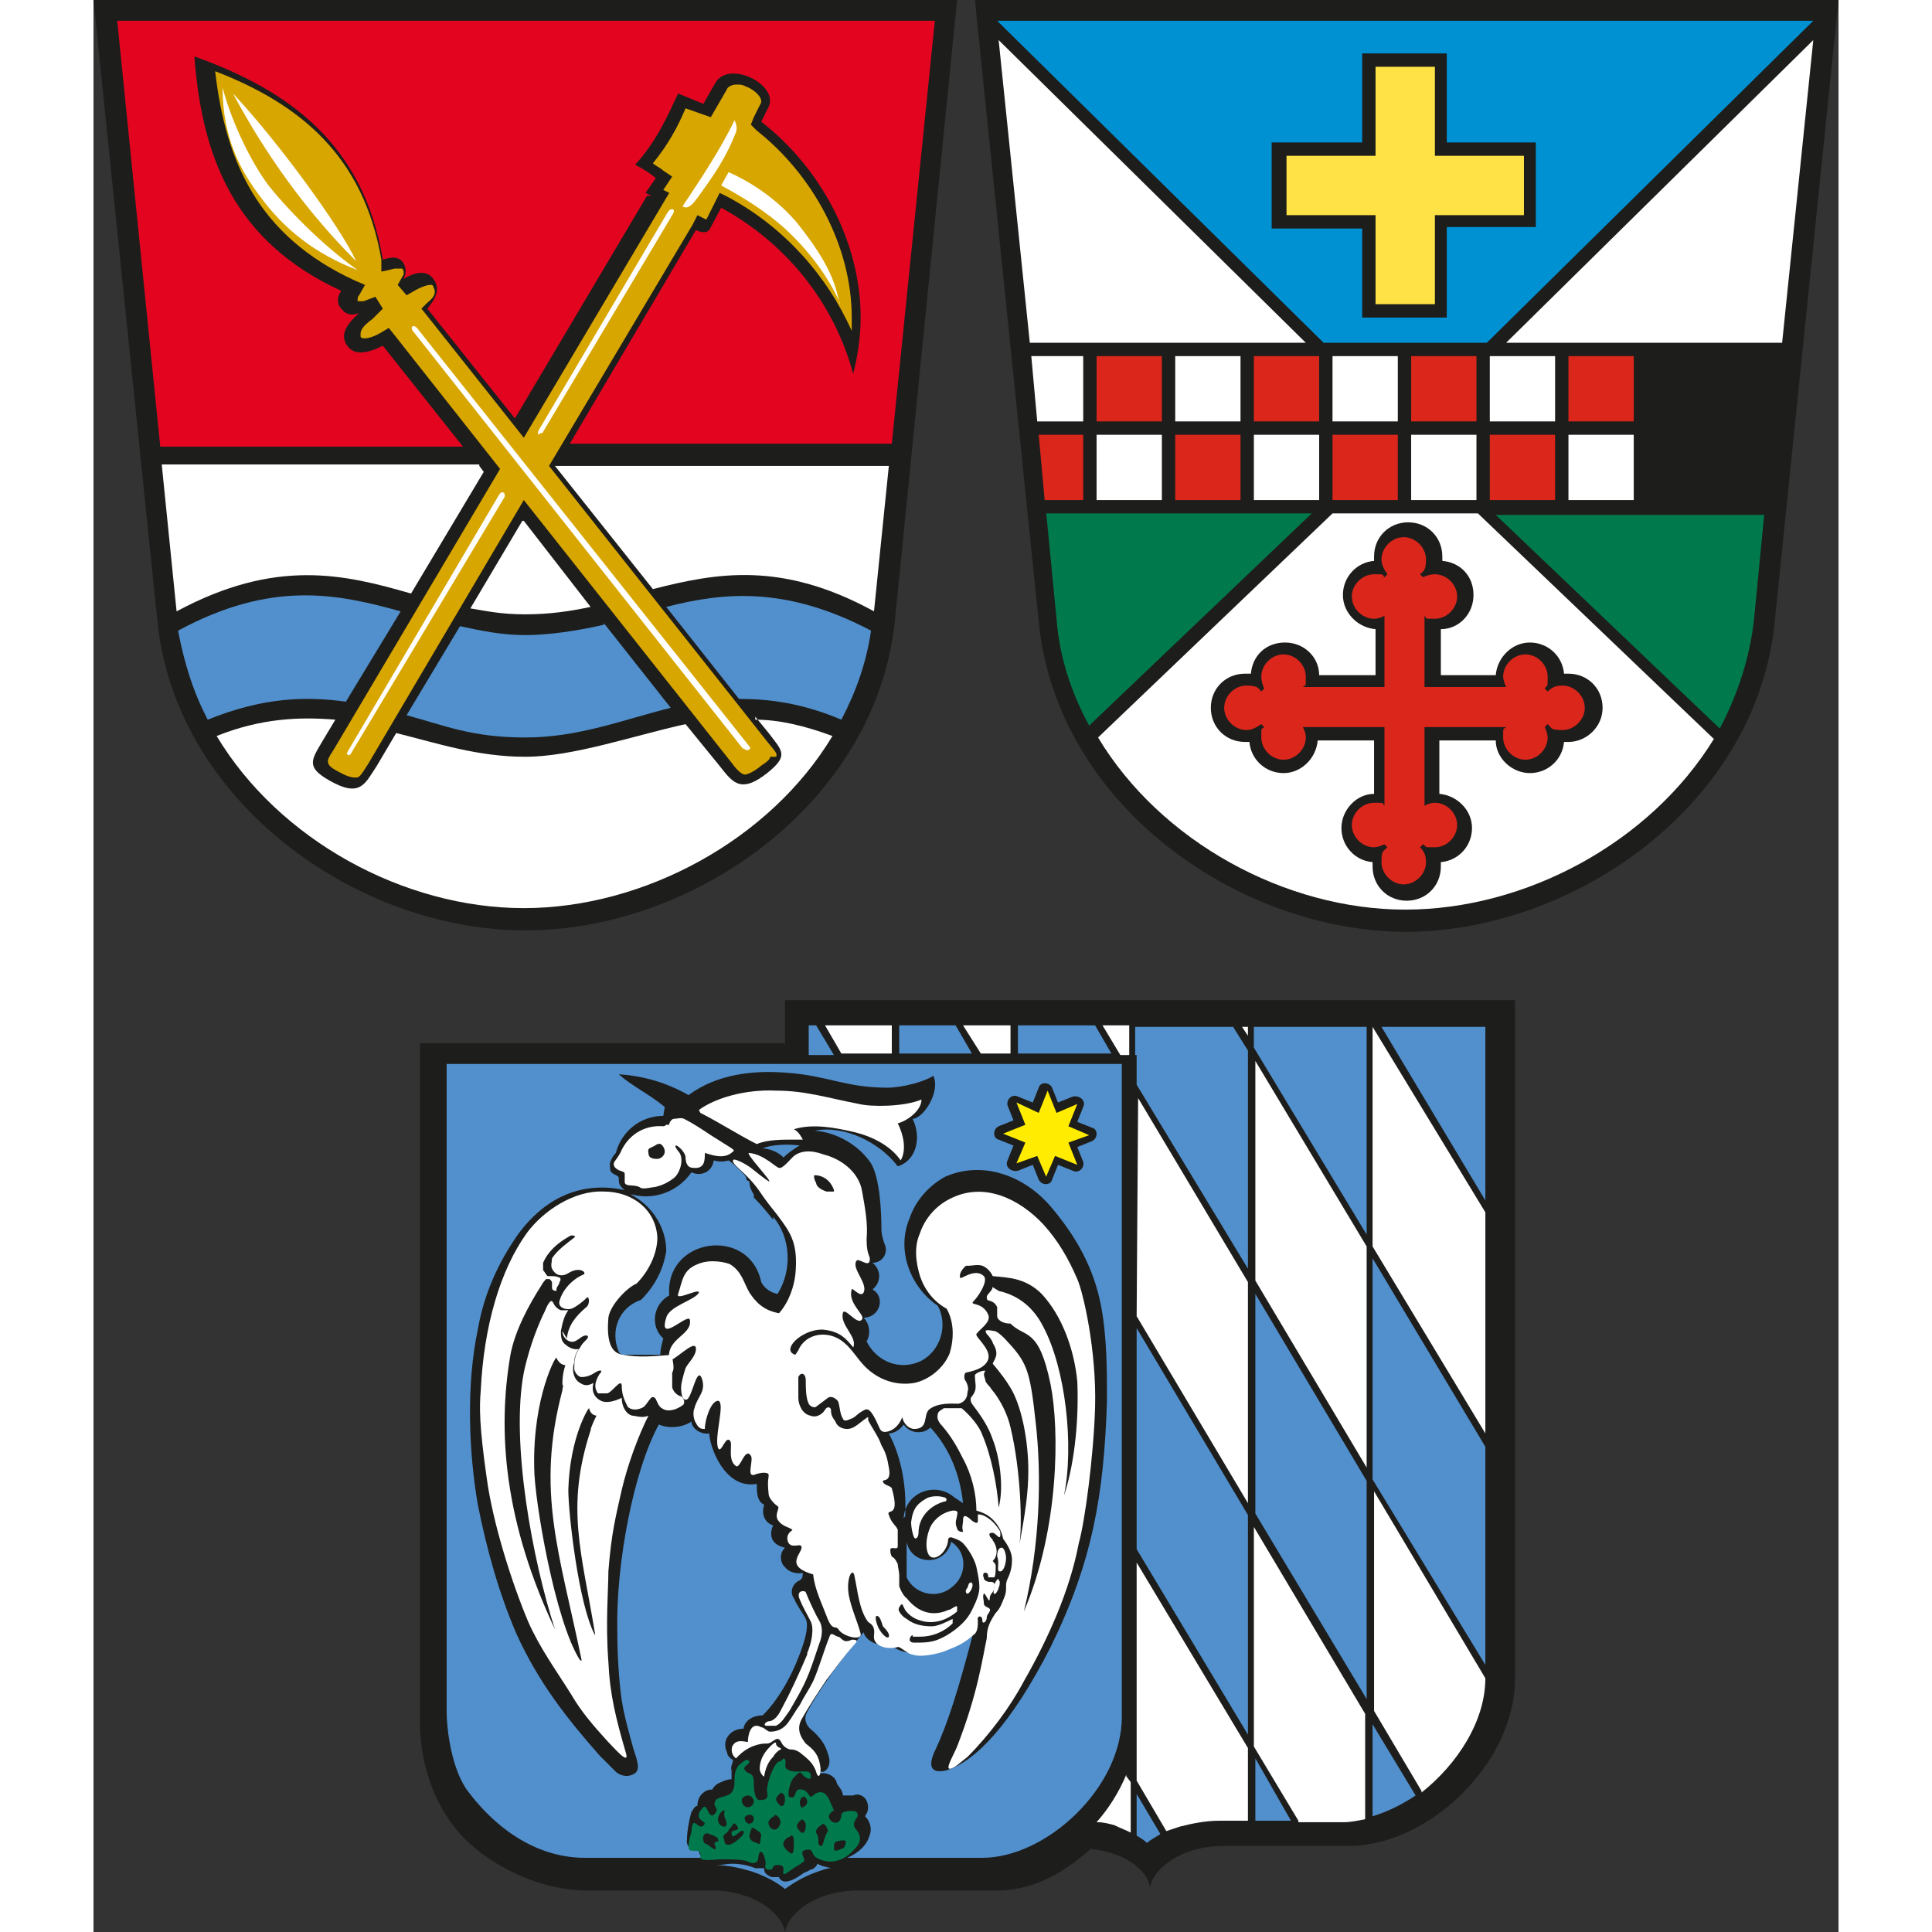 <?xml version="1.0" encoding="UTF-8" standalone="no"?><svg xmlns="http://www.w3.org/2000/svg" height="192" id="Ebene_1" preserveAspectRatio="xMidYMid meet" version="1.1" viewBox="0 0 117.6 130.2" width="192">
  <rect x="0" y="0" width="117.6" height="130.2" fill="#333333" stroke="none"/>
  <!-- Generator: Adobe Illustrator 29.4.0, SVG Export Plug-In . SVG Version: 2.1.0 Build 152)  -->
  <defs>
    <style>
      .st0 {
        fill: #da261b;
      }

      .st1 {
        fill: #d8a600;
      }

      .st2 {
        fill: #1d1d1b;
      }

      .st3 {
        fill: #fff;
      }

      .st4 {
        fill: #5290cd;
      }

      .st5 {
        fill: #0091d3;
      }

      .st6 {
        fill: #ffec00;
      }

      .st7 {
        fill: #e30520;
      }

      .st8 {
        fill: #007a4d;
      }

      .st9 {
        fill: #ffe246;
      }
    </style>
  </defs>
  <g>
    <g>
      <path class="st2" d="M88.4,62.8c11.4,0,23.7-8.6,24.9-20.9L117.6,0h-58.2s4.3,41.9,4.3,41.9c1.2,12.3,13.4,20.9,24.8,20.9Z"/>
      <polygon class="st5" points="93.9 23.1 82.9 23.1 60.9 1.4 88.5 1.4 115.9 1.4 93.9 23.1"/>
      <path class="st3" d="M83.5,34.6h9.8l15.9,15.2c-4.3,7-12.7,11.5-20.8,11.5s-16.5-4.6-20.7-11.6l15.8-15.1Z"/>
      <path class="st2" d="M77.9,45.4c0,0-.2,0-.3,0-1.3,0-2.3,1-2.3,2.3s1,2.3,2.3,2.3.2,0,.3,0c.1,1.2,1.1,2.1,2.3,2.1s2.2-1,2.3-2.2h3.8v3.6c-1.2,0-2.2,1.1-2.2,2.3s.9,2.2,2.1,2.3c0,0,0,.2,0,.3,0,1.3,1,2.3,2.3,2.3s2.3-1,2.3-2.3,0-.2,0-.3c1.2-.1,2.1-1.1,2.1-2.3s-1-2.2-2.2-2.3v-3.6h3.8c0,1.2,1.1,2.2,2.3,2.2s2.2-.9,2.3-2.1c0,0,.2,0,.3,0,1.2,0,2.3-1,2.3-2.3s-1-2.3-2.3-2.3-.2,0-.3,0c-.1-1.2-1.1-2.1-2.3-2.1s-2.2,1-2.3,2.2h-3.7v-3.1c1.2,0,2.2-1,2.2-2.3s-.9-2.2-2.1-2.3c0,0,0-.2,0-.3,0-1.3-1-2.3-2.3-2.3s-2.3,1-2.3,2.3,0,.2,0,.3c-1.2.1-2.1,1.1-2.1,2.3s1,2.2,2.2,2.3v3.1h-3.8c0-1.2-1-2.2-2.3-2.2s-2.2.9-2.3,2.1Z"/>
      <path class="st0" d="M87,46.3v-4.8c-.2.1-.4.2-.7.2-.8,0-1.5-.7-1.5-1.5s.7-1.5,1.5-1.5.5,0,.7.2l.2-.2c-.2-.3-.4-.6-.4-1,0-.8.7-1.5,1.5-1.5s1.5.7,1.5,1.5-.2.8-.4,1l.2.2c.2-.1.5-.2.8-.2.8,0,1.5.7,1.5,1.5s-.7,1.5-1.5,1.5-.5,0-.7-.2v4.8h5.5c-.1-.2-.2-.5-.2-.7,0-.8.7-1.5,1.5-1.5s1.5.7,1.5,1.5,0,.5-.2.8l.2.2c.3-.3.6-.4,1-.4.8,0,1.5.7,1.5,1.5s-.7,1.5-1.5,1.5-.7-.1-1-.4l-.2.2c.1.2.2.5.2.7,0,.8-.7,1.5-1.5,1.5s-1.5-.7-1.5-1.5,0-.5.2-.7h-5.5v5.3c.2-.1.4-.2.7-.2.8,0,1.5.7,1.5,1.5s-.7,1.5-1.5,1.5-.5,0-.8-.2l-.2.2c.3.3.4.6.4,1,0,.8-.7,1.5-1.5,1.5s-1.5-.7-1.5-1.5.1-.7.4-1l-.2-.2c-.2.1-.5.2-.7.2-.8,0-1.5-.7-1.5-1.5s.7-1.5,1.5-1.5.5,0,.7.2v-5.3h-5.5c.1.2.2.4.2.7,0,.8-.7,1.5-1.5,1.5s-1.5-.7-1.5-1.5,0-.5.2-.7l-.2-.2c-.3.2-.6.4-1,.4-.8,0-1.5-.7-1.5-1.5s.7-1.5,1.5-1.5.8.2,1,.4l.2-.2c-.1-.2-.2-.5-.2-.8,0-.8.7-1.5,1.5-1.5s1.5.7,1.5,1.5,0,.5-.2.7h5.5Z"/>
      <polygon class="st3" points="113.8 23.1 95.2 23.1 115.9 2.7 113.8 23.1"/>
      <polygon class="st3" points="81.7 23.1 63.1 23.1 61 2.7 81.7 23.1"/>
      <path class="st8" d="M112.6,34.6l-.7,7.2c-.3,2.6-1.1,5-2.3,7.3l-15.1-14.4h18.1Z"/>
      <polygon class="st2" points="91.2 15.3 97.2 15.3 97.2 9.6 91.2 9.6 91.2 3.6 85.5 3.6 85.5 9.6 79.4 9.6 79.4 15.4 85.5 15.4 85.5 21.4 91.2 21.4 91.2 15.3"/>
      <path class="st8" d="M64.2,34.6h17.9l-15,14.3c-1.2-2.2-2-4.6-2.2-7.2l-.7-7.2Z"/>
      <polygon class="st9" points="90.4 14.5 90.4 20.5 86.4 20.5 86.4 14.5 80.4 14.5 80.4 10.5 86.4 10.5 86.4 4.5 90.4 4.5 90.4 10.5 96.4 10.5 96.4 14.5 90.4 14.5"/>
      <rect class="st3" height="4.4" width="4.4" x="94.1" y="24"/>
      <rect class="st0" height="4.4" width="4.4" x="88.8" y="24"/>
      <rect class="st3" height="4.4" width="4.4" x="72.9" y="24"/>
      <rect class="st0" height="4.4" width="4.4" x="83.5" y="29.3"/>
      <rect class="st3" height="4.4" width="4.4" x="78.2" y="29.3"/>
      <rect class="st0" height="4.4" width="4.4" x="72.9" y="29.3"/>
      <rect class="st0" height="4.4" width="4.4" x="99.4" y="24"/>
      <rect class="st0" height="4.4" width="4.4" x="67.6" y="24"/>
      <rect class="st3" height="4.4" width="4.4" x="99.4" y="29.3"/>
      <rect class="st3" height="4.4" width="4.4" x="67.6" y="29.3"/>
      <rect class="st3" height="4.4" width="4.4" x="83.5" y="24"/>
      <rect class="st3" height="4.4" width="4.4" x="88.8" y="29.3"/>
      <rect class="st0" height="4.4" width="4.4" x="78.2" y="24"/>
      <rect class="st0" height="4.4" width="4.4" x="94.1" y="29.3"/>
      <polygon class="st3" points="63.6 28.4 63.2 24 66.7 24 66.7 28.4 63.6 28.4"/>
      <polygon class="st0" points="64.1 33.7 63.7 29.3 66.7 29.3 66.7 33.7 64.1 33.7"/>
    </g>
    <g>
      <path class="st2" d="M29.1,62.7c11.4,0,23.6-8.6,24.9-20.8L58.2,0H0s4.3,41.8,4.3,41.8c1.2,12.2,13.4,20.9,24.8,20.9Z"/>
      <path class="st7" d="M37.3,13.2l-8.9,15-5.9-7.4c.6-.7.9-1.4.4-2-.4-.6-1.2-.5-2,0,.2-.4.2-.8-.1-1.2-.3-.3-.7-.3-1.3-.1-1.3-7.8-6.3-11.4-12.7-13.7.5,6.8,2.7,12.5,9.9,15.8-.3.4-.3.9,0,1.2.3.4.7.5,1.2.3-.9.8-1.3,1.5-.8,2.2.5.7,1.4.5,2.4,0l5.4,6.8H4.5S1.6,1.4,1.6,1.4h27.6s27.5,0,27.5,0l-2.9,28.5h-21.7l8.5-14.4c.4.2.7.2.9,0h0l.8-1.5c4.4,2.4,7.6,6.4,8.9,11.2h0c.3-1.2.5-2.5.5-3.8h0c0-5.1-2.7-10.1-6.7-13.2l.5-1c.7-1.5-2.7-3.2-3.6-1.6l-.8,1.4-1.7-.7c-.7,1.5-1.5,3.3-2.9,4.8.4.2.9.5,1.4.9l-.7,1,.4.2Z"/>
      <path class="st1" d="M45.6,51c0,.2-.3.4-.6.6-.6.5-1,.6-1.1.6s-.4-.1-.9-.8l-14-17.7-10.5,17.8c-.5.8-.6.9-.8.9s-.5,0-1.2-.4c-.6-.3-.7-.5-.7-.7,0-.1,0-.2.4-.8l11.2-18.9-7.1-9-.4-.5-.5.3c-.5.3-.9.4-1.1.4s-.2,0-.3-.1c0-.1,0-.2,0-.2,0-.2.1-.5.8-1l.7-.7-.5-.8-.8.3c-.1,0-.2,0-.2,0s0,0-.2,0c0,0,0,0,0-.1s0-.2.1-.3l.4-.7-.7-.3c-6.5-3-8.7-8-9.4-14.1,5.7,2.2,10,5.7,11.2,12.7v.8c.1,0,.9-.2.9-.2.2,0,.4,0,.5,0h0c.1.1.1.2.1.2s0,0,0,.2l-.4.7.6.7.7-.4c.4-.2.7-.3.9-.3s.1,0,.2.1c0,.1.1.2.1.3,0,.2,0,.4-.5.8l-.4.4.4.5,6.5,8.2,9.8-16.5-.4-.2.2-.3.4-.6-.6-.4c-.2-.2-.5-.3-.7-.5,1-1.2,1.7-2.5,2.2-3.7l1.7.6,1.1-1.9c0-.1.3-.3.6-.3s.4,0,.6.1c.8.3,1.1.8,1.1,1s0,0,0,.1l-.5,1-.2.5.4.4c3.8,3,6.4,7.8,6.4,12.6s0,.6,0,.9c-1.7-3.8-4.6-7-8.3-9l-.6-.3-.3.6-.6,1.2h0s-.6-.3-.6-.3l-.3.6-9.7,16.3,14.8,18.7c.5.6.6.7.5.9Z"/>
      <path class="st3" d="M44.6,48.5c1.6,0,3.3.4,5.2,1.1-4.2,7-12.7,11.6-20.8,11.6s-16.5-4.6-20.7-11.6c3-1.2,5.6-1.3,8-1.1l-.9,1.5c-.7,1.2-1.1,1.7.5,2.6,2.1,1.2,2.4.2,3.2-1l1.3-2.2c2.8.7,5.5,1.6,8.7,1.6s7.2-1.4,10.8-2.2l2.2,2.7c.9,1.1,1.4,2.1,3.3.6,1.5-1.2,1-1.5.1-2.7l-.9-1.1Z"/>
      <path class="st3" d="M43.8,50.4c.2.3.6.1.4-.1l-22.4-28.2c-.3-.3-.5,0-.2.3l22.2,28.1Z"/>
      <path class="st3" d="M31.1,31.4h22.5s-1,9.8-1,9.8c-6.2-3.4-10.6-2.6-14.9-1.5l-6.6-8.3Z"/>
      <path class="st3" d="M26,31.4l.3.4-4.9,8.2c-4.5-1.3-9.1-2.4-15.8,1.2l-1-9.9h21.4Z"/>
      <path class="st4" d="M34.4,42l4.5,5.7c-3.2.8-6.2,2-9.8,2s-5.4-.8-8-1.5l3.6-6c1.4.3,2.8.6,4.4.6s3.6-.3,5.3-.7Z"/>
      <path class="st4" d="M17.1,47.3c-2.8-.4-5.7-.3-9.4,1.2-1-1.9-1.6-3.9-2-6,6.3-3.4,10.7-2.5,15-1.3l-3.7,6.1Z"/>
      <path class="st4" d="M38.6,40.9c3.9-1,8.1-1.4,13.8,1.6-.3,2.1-1,4.1-2,6-2.6-1.1-4.8-1.4-6.9-1.4l-4.9-6.2Z"/>
      <path class="st3" d="M27.7,33.5c.1-.3-.2-.5-.4-.1l-10.2,17.3c-.1.2.2.3.3,0l10.3-17.2Z"/>
      <path class="st3" d="M30.1,29.2c0,0,.2,0,.2-.1l8.7-14.6c.2-.3.1-.4,0-.4-.2,0-.3.2-.3.2h0l-8.7,14.7h0s-.1.2,0,.3Z"/>
      <path class="st3" d="M8.7,5.9c0,3.5,1.3,5.7,2.5,7.3,1.6,2.2,3.7,3.9,6.6,5-2-1.4-4.4-3.7-6-5.7-1.2-1.6-2.5-4.3-3.1-6.6Z"/>
      <path class="st3" d="M17.7,17.6c-1-2.2-5.2-8-8.3-11.3,2.2,4.1,4.9,7.9,8.3,11.3Z"/>
      <path class="st3" d="M50.3,20.5c-.3-1.2-.5-2.5-2.9-5.5-1.2-1.4-2.8-2.6-4.6-3.4l-.5.9c1.5.8,3.1,1.8,4.4,3,1.5,1.4,2.8,3.1,3.6,4.9Z"/>
      <path class="st3" d="M29,35.1l4.5,5.8c-1.4.3-2.8.5-4.4.5s-2.5-.2-3.7-.4l3.5-5.9Z"/>
      <path class="st3" d="M43.2,8.1c-.9,1.9-2.3,4-3.5,5.8.4.3.8-.3,1.1-.7,1-1.4,1.8-2.5,2.5-4.3.1-.3,0-.6-.1-.8Z"/>
    </g>
  </g>
  <g>
    <path class="st2" d="M46.5,70.3h-24.5v45.7c0,2.8.9,5.6,2.8,7.7,2.2,2.3,5.6,3.7,8.4,3.7h8.4c3.3,0,5,1.9,5,2.9,0-1,1.7-2.9,5-2.9h9c2.4.1,4.6-1,6.6-2.8,2.8.3,4,1.8,4,2.7,0-1,1.7-2.9,5-2.9h8.4c5.3,0,11.2-5.5,11.2-11.3v-45.7h-49.2v3Z"/>
    <path class="st4" d="M38.4,75.2c-1.5,0-2.8,1-3.2,2.5-.2.2-.3.4-.4.7,0,.2,0,.5.1.6.2.2.5.2.5.4,0,.3,0,.5.4.8-2.8-.6-5.3.4-7.2,3-1.4,2-2.3,4.1-2.7,6.4-.8,3.8-.6,8.3,0,11.8.6,3,1.4,5.9,2.6,8.7,1.5,3.3,3.4,5.7,5.6,8.2.4.4.7.7,1.1,1.1.2.2.7.4,1.1.2.6-.2.4-.8.1-1.7-.3-1.1-.6-2.1-.8-3.3-.2-1.4-.3-3.2-.3-4.7-.1-4.5,1.1-10.8,2.8-13.9.7.3,1.6.2,2.2-.2,0,.5.7.9,1.2.8,0,.8,1,3.8,3.2,3.4,0,.5,0,1.2.5,1.4-.2.6,0,1.2.6,1.4-.3.7-.1,1.3.8,1.5-.5.5-.2,1.2,0,1.3.2.3.7.5,1.2.4,0,.4-.1.4-.2.5-.5.2-.7.8-.4,1.2.2.5.6,1,.8,1.4.2.4,0,1.2-.2,1.8-.5,1.5-1.4,3.4-2.7,4.7-.6,0-1.2.3-1.3.9-.9,0-1.5.8-1.1,1.6,0,.2.2.4.4.5,0,.2-.2.5-.1.7,0,.2,0,.5,0,.6-.2,0-.5.1-.7.2-.3.1-.5.3-.6.5-.3,0-.5.1-.7.3-.2.2-.3.5-.3.8-.2,0-.3.3-.4.4-.2.7-.3,1.4-.3,1.8-.1.8.5.7.8.7,0,0,0,.1,0,.2.1.3.2.4.5.4,0,0,0,0,0,0h-8.2c-2.7,0-5.5-1.4-7.8-4.4-1.2-1.5-1.5-4.4-1.5-5.4v-43.7c0,0,45.5,0,45.5,0v44c0,4.8-5.1,9.5-9.4,9.5h-8.4c-.2,0-.5,0-.7,0,.7-.3,1.3-.8,1.5-1.5.2-.5,0-1-.3-1.3.1-.2.2-.3.2-.6,0-.7-.6-1-1-.8h0c-.2,0-.5,0-.7,0,0-.3-.2-.5-.4-.8,0-.1-.1-.3-.2-.4-.2-.2-.5-.3-.7-.3-.2,0-.4,0-.5,0,0,0,0,0,.1-.1.1,0,.3,0,.4,0h0c.4-.2.5-.7.3-1.2-.2-.7-.6-1.2-1.2-1.7-.2-.2-.4-.5-.3-.9.2-.6,1.8-3.1,3.9-5.6.1.5.9,1,1.6.8.4,0,.6.7,2.3.6,1,0,2.5-.7,3.5-1.4-1,3.8-1.7,6.1-2.6,8-.6,1.3,0,1.5.8,1.3,1.9-.6,4.3-3,7-8.3,2.8-5.7,3.6-10.2,3.8-16.6,0-2.1,0-4.3-.4-6.4-.5-2.6-1.7-4.7-3.4-6.7-1.8-2.1-4.6-3.1-7.1-2-1.1.6-2,1.6-2.4,2.8-.9,2.1,0,4.6,1.9,5.9.7,1.3.2,3-1.1,3.7-1.4.7-3,.1-3.7-1.3.3-.5.2-1.2-.2-1.6,1.1,0,1.5-1.4.6-1.9.6-.5.6-1.3,0-1.8.7,0,1.1-.7.8-1.3-.1-.3-.2-.6-.2-1,0-1.1-.1-3.4-.7-4.4-.8-1.2-2.3-2.1-3.8-2.2,2-.4,4.4.8,5.6,2.4,1.3-.4,1.6-2,1-3.2.7,0,1.9-1.8,1.4-2.9-.6.4-2.1.8-3.1.8-2.8,0-4-.8-6.7-1-2.4-.2-4.8.1-6.7,1.5-1.4-.8-3-1.3-4.7-1.4.9.8,2,1.3,3.1,2.2Z"/>
    <path class="st3" d="M47.5,91c.5-1.2,2.1-1.4,3.1-.5.5.4.9,1.1,1.4,1.6.9.9,2.1,1.3,3.3,1.1,1-.2,2-1,2.4-2,.3-1,.3-2.1-.2-3-.9-.5-1.5-1.3-1.8-2.2-.3-1-.4-2,0-2.9.3-.9,1-1.8,2-2.3,2.3-1.2,4.7,0,6.3,1.7,1,1.1,1.7,2.3,2.3,3.7.4.9,1.3,4.8,1.2,8.6-.1,3.4-.7,7.8-1.1,9.2-.6,3.2-2.1,6.5-3.7,9.3-.9,1.7-2.3,3.6-3.8,5.1-.4.3-.9.8-1.2.8-.3,0,.3-1,.5-1.5,1.4-3.6,1.7-5.9,2-7.3,0-.7.2-1.1.6-1.7.3-.3.4-.6.6-1.1.2-.5,0-.8.2-1.2.2-.4.3-.8.3-1.3,0-.5-.3-1-.6-1.4-.1-.5-.3-.9-.7-1.3-.4-.4-.8-.5-1.1-.6,0-1.1-.3-2.4-.9-3.5-.4-.8-.8-1.5-1.4-2.2-.2-.2-.4-.5-.3-.8,0-.2.3-.3.4-.4.2,0,.5,0,.7,0,.2,0,.4,0,.5,0,.5.4,1.2,1.2,1.4,1.8.6,1.4,1,3.4,1.1,4.9.4-1.5,0-3.6-.4-4.6-.3-.9-.8-1.6-1.4-2.4,0,0-.2-.3,0-.5.4-.5.2-.8.2-1.4,0-.2.7-.4.7-.3-.2.2,0,.5,0,.6,0,.2.3.4.4.6.6.7,1.1,1.7,1.3,2.6.7,2.9.8,6.6.6,7.9.4-2.2.6-3.5.6-5,0-1.9-.4-4.1-1.1-5.4-.4-.7-.8-1.2-1.3-1.8.1-.3.5-.6,0-1.4,0-.1-.2-.4-.4-.6h0c-.2-.3,0-.3.5-.2.2,0,.6.4.7.5,1.5,1.6,1.7,2,2.1,5.7.4,3.5.3,8.2-.8,12.7,2.4-5.6,2.4-12.3,1.8-15.3-.8-3.9-1.7-3.1-2.7-4.1-.6,0-.9-.3-.9-.5,0-.1,0-.4,0-.6,0,0-.1-.3-.4-.4-.2-.1-.3,0-.3-.3,0-.2.4-.4.4-.7,0,.1.3.2.4.3,1.4.3,2.4,1.2,3,2.4,1.5,2.8,2.1,8,1.4,11.4.8-2.4,1-5.5.9-7.7-.2-2.1-1-4.4-2.4-5.9-1.1-1.1-2.3-1.1-3.3-1.2,0,0-.2-.5-.7-.7-.3-.1-.7,0-.9,0h-.2c0,0-.5.4-.4.8,0,.2,1-.7,1.6-.1.3.3-.3,1.3-.7,1.7-.3.3.6,0,1,.9.2.5-.5.9-.8,1.3-.1.2,1,1,.8,1.7-.2.6-1,.8-1.5.9-.1,0-.2.4,0,.6.1.2.2.5.1.7,0,.4-.2.7-.6.8-.4,0-1.4-.1-2,.4-.4.4,0,1.3-1,1.3-.3,0-.7-.3-.8-.8-.2.6-.7,1-1.2,1,0,0-.2,0-.3-.2-.2-.4-.6-1.5-1-1.3-.6.3-.5.4-.9.6-.1,0-.5.3-.6,0-.2-.3-.2-.8-.3-1.1,0-.1-.4-.5-.7-.3-.4.3-.4.3-.8.6-.1.1-.4,0-.5-.2-.2-.4-.2-1.1-.2-1.6,0-.4-.3-.6-.5-.2,0,.5,0,1,0,1.4,0,.5.3,1.1.8,1.2.5.2.9-.2,1-.4.2-.3.4-.1.4,0,0,.4.1.5.3.8.1.3.4.5.8.5.4,0,.7-.3,1.1-.6s.3-.2.3,0c.3.6.7,1.1.9,1.7.3.5.4.9.5,1.5.2,1-.4.8-.4.9,0,.3.5.3.6.5.6,2.1-.4,1.3-.2,1.8.2.6.5.7.6,1,0,.3,0,1,0,1.1,0,.3-.4,0-.5.2,0,.2,0,.3.1.5.2.1.3.3.4.5,0,.2.1.5.1.8v.7c0,0,.2.6.5.8.7.9,1.7,1.3,2.8.8.2,0,.6-.4.6-.2,0,.1,0,.3,0,.3-.7.6-1.6.9-2.5.6-.4-.1-.8-.4-1-.7,0,0-.2-.4-.2-.4-.2.1-.3.4-.2.5.1.2.3.4.5.5.5.4,1.1.5,1.7.5.4,0,1-.3,1.4-.5,0,0,0,.2,0,.3-.6.6-1.4.9-2.2.9s-.4,0-.5-.1c-.1,0-.2.2-.2.3,0,.1.1.2.3.2.6,0,1.1,0,1.6-.2.5-.2.8-.4,1.2-.7.5-.4.9-.8,1.2-1.5.2-.4.4-.9.4-1.3,0-.5-.1-.9-.2-1.4-.2-.8-.8-1.5-.9-1.6-.2-.2-.5-.3-.8-.4-.1,0-.1,0-.2.1,0,.8-.8,1.5-1.2,1.2-.3-.2-.4-1.1,0-2,.3-.6.9-1,1.5-1.1.2,0,.4,0,.3.3,0,.2-.2.5,0,.9,0,.2.4.3.4.2-.1-.3,0-.5,0-.7s0-.5.4-.2c.2.2.6.5.6.2v-.4c0-.1.2,0,.3,0,.5.2.9.6,1.2,1.1,0,.1.1.6-.2.3,0,0-.2-.2-.3-.2-.1,0-.3,0-.2.2,0,.1.2.2.2.3.3.4.4,1,0,1.4,0,0,.2.2.2.3,0,.3,0,.7-.1.8-.2,0-.4,0-.4,0,0-.4-.2-.3-.3-.3,0,0-.1.2,0,.3,0,.1,0,.2.3.3.3,0,.5,0,.4.4,0,.3-.3.4-.3.7,0,.5-.3-.4-.4-.3-.1.2,0,.4,0,.6,0,.1,0,.2.2.3.5.2,0,.4,0,.7,0,.3-.3.5-.3.2,0-.4-.4-.3-.3,0,0,.3,0,.7-.2.9-.8.7-1.1.8-2.1,1.2-.6.2-1.6.4-2.1.2-.3,0-.9-.6-1-.5-.8.2-1.7-.1-1.6-.8.1-.7-.3-.8-.4-.9-.6-.8-.7-2.1-.9-3-.1-.8-.6,0-.4,1.2.2,1,.6,1.8.8,2.6.1.5-1.2.2-1.5-.3-.2-.3-.4.2-.8-.9-.3-.8-.8-1.8-.9-2.8-2.1-.6-.6-1.5-.8-1.9-.1-.2-.7.2-.9-.3-.2-.6.4-.8.3-.8-.2-.2-.7-.2-1-.7-.2-.4.2-.8,0-.9-.3-.2-.6-.6-.6-.8-.1-1,0-1,0-1.3,0-.2-.5-.2-1,0-.5.1,0-1-.2-1.3-.4-.6-.7.9-1,.7-.6-.4-.2-1.5-.4-1.7-.3-.4-.6.9-.8.5-.3-.7.5-3.1,0-3.2-.5,0-.9,1.3-.9,1.9-.2,0-.4,0-.6-.4-.2-.3-.2-.8-.1-1,.2-.8.8-1.1.5-2-.3-.8-.6.9-.9,1.3-.1.2-.5.3-.5-.7,0-.3.2-1,.3-1.3.2-.4.7-.8.7-1.3,0-.8-1.7,1.1-1.8.7-.2-1.4,1.5-1.6,1.4-2.6,0-.7-2.2,1.7-1.6-.2.2-.8,2-1.2,2.2-1.7,0-.3-1.6.6-1.4.1.3-.9.3-1.6,1.3-2,.9-.4,2-.1,2.2,0,.8.5.9,1.2,1.3,1.9.4.6.9,1.2,2,1.4.7-.8,1-1.8,1.1-2.6.2-2.1-.3-2.8-1.2-4-.4-.5-.8-1-1.2-1.6-.9-1.3-1.9-1.8-1.8-2.1,0-.2.8.2,1.2.5.5.4,1,.8,1.2.9.4.2-1.7-2-1.3-1.9,1,.1,1.8,1,2,1,.2.1.7-.5.9-.7.5-.5,1.3-.5,2.1-.2,1.2.3,2.4,1.2,2.6,2.5.2,1.1.4,2.2.3,3.2,0,1.2.3,1.1.2,1.5-.1.4-.8-.3-.9,0-.3.5.8,1.5.5,2.1-.2.4-.8-.4-.8-.2-.3.9.9,1.7.7,2-.3.5-1.2-.9-1.3-.4-.2.8,1,1.6.7,2.3-.5-.6-.9-1.1-2.1-1.2-1.4,0-2.8,1.4-1.8,1.7Z"/>
    <path class="st3" d="M40.8,74.8c1.1-.8,3.1-1.4,5.2-1.3,2,0,3.5.5,5.6.9.8.2,3,.2,4.2-.3,0,.8-1.1,1.5-1.6,1.6.4.8.6,1.8.2,2.5-.7-1-1.9-1.6-3.1-1.9-1.3-.3-2.8-.6-4.1-.2.2.1.4.3.6.7,0,0-.6,0-.7,0-.7,0-1.7,0-2.4.3-1.2-.6-2.6-1.5-3.8-2.1Z"/>
    <path class="st3" d="M31.9,90.2c.1-.9.6-1.5,1.3-2.1.3-.2.2-.9,0-.6-.2.2-.7.6-1,.7-.4.1-.9-.1-.8-.5.2-.8.9-1.5,1.6-1.8.3-.1-.2-.6-1-.1-.5.3-.9.1-1.1-.3-.1-.2,0-.5,0-.7.4-.6,1-1,1.5-1.4.2-.1-.2-.2-.3-.1-.9.5-1.5,1.1-1.8,1.8,0,.1,0,.4,0,.5.1.1.2.3.3.4,0,0,.1,0,.2,0,.2,0,.4,0,.6.1.1,0,.1.2,0,.3,0,.2-.2.3-.2.5,0,0,0,0,0,.1,0,0-.3,0-.3-.2,0-.2,0-.3,0-.4,0,0-.1-.2-.2-.2,0,0-.2,0-.2,0,0,0-.2.2-.3.4-.9,1.4-1.8,3.1-2.1,4.7-.9,5.2-.4,11.3,3,18.5-1.5-4.6-3-12.6-2.1-17.3.4-1.9,1.1-3.5,1.4-4.1.2-.5.4-.8.5-.7.1,0,.1.4.6.6.1,0,.5,0,.5,0-.3.4-.4.9-.5,1.4,0,.3,0,.7.3.9.2.2.6.4.9.3-.2.3-.3.6-.3.9-.2.6,0,1.2.4,1.4.3.2.5.2.9,0,0,0-.3.8.5,1.2.4.2,1,0,1.4-.2,0,.6.3,1.1.7,1.2.2,0,.7.2,1.1,0-.7,1.4-1.4,3.3-1.8,5-.4,1.8-.7,2.9-.9,5.5,0,1.2-.2,3.5,0,6.1.1,2.2.5,3.8,1.2,6.2.2.8-.9-.5-1.3-.9-.9-1-1.7-1.9-2.4-3.1-1-1.6-2.1-3.1-2.9-4.9-1.1-2.6-2.4-6.7-2.8-9.7-.5-3.5-.5-4.8-.4-5.9.2-4.3,1.3-8.1,3.1-10.6,1.1-1.5,3.2-2.9,5.2-2.8,1.9,0,3.5,1.2,3.6,3.1,0,1.1-.6,2.3-1.4,3.1-.7.3-1.8,1.5-1.9,2.3-.1,1.2,0,2.4,1,2.5,1,.2,2.1.1,3.3,0,0,.4.2.9,0,1.2,0,.3,0,.7,0,1,.1.4.5.6.6.6.2.1.3.5.1.6-.4.3-1,.5-1.4.2-.2-.1-.3-.4-.4-.6-.1-.2-.3-.2-.4,0-.1.1-.2.3-.4.5-.3.2-.8.3-1.1,0-.2-.4-.4-.8-.4-1.4s-.7.5-1,.5c-.2,0-.5,0-.6,0-.3-.4-.2-.8.1-1.3.3-.3,0-.3-.3-.1-.3.2-.6.3-.9.3-.2,0-.4-.2-.5-.5,0-.5,0-1,.4-1.5.1-.2.2-.3.4-.5.3-.3,0-.4-.3-.2-.3.2-.5.4-.8.3-.3-.1-.5-.4-.5-.7Z"/>
    <path class="st4" d="M36.3,80.5h0c1.5.4,3.1-.2,4-1.5h0c.6.3,1.4,0,1.5-.8h0c.3.1.7.1,1,0h0c.3.2.6.5.9.8h0c.2.2.3.3.3.5h0c0,0,.1.1.2.1h0c0,.3.1.6.3.9v.2c.5.5.9,1,1.3,1.5v-.2c1.2,1.4,1.3,3.6.3,5.2h0c-.5-.1-.9-.4-1.1-.8h0c-.8-3.8-6.5-3-6.2.9h0c-1.1.6-1.3,2.1-.4,2.9h0c-.1.4-.2.7-.2,1.1h0c-.8,0-1.6,0-2.4,0h0c-.2,0-.3,0-.4-.2h0c-.6-1.4,0-3,1.5-3.5h0s0,0,0,0h0c.9-.9,1.5-2,1.7-3.3h0c0-1.6-1-3.1-2.4-3.8Z"/>
    <path class="st8" d="M46.5,118.5c.3.1,0,.5.2.7.5.4,1.4,0,1.6.3.2.5-.2.5-.6,0-.1-.2-.4.2-.5.3-.2.1-.5,1.2-.3,1.3.6.2.2-.6.8-.5.5,0,.5.7.8.4.3-.3.7-.3.9,0,.2.2.3.6.5,1,0,0-.6.3-.2.7.3.3.7.1.7-.4,0-.3.9-.3,1-.2.4.4-.5.6,0,1.2.4.5.3.9-.1,1.3-1.2,1.4-2.5.7-2.7.5-.2-.2-.1-.6-.7-.4-.3.1,0,.5,0,.6.1.2-.5.4-1,.8-.8.6-.1-.3-.6-.4-.7-.1-.4.3-.7.3-.2,0-.4,0-.3-.4,0-.5-.4-1.3-.5-.4,0,.4-.4.4-.6.3-.3-.2-1.2-.2-1.8-.2s-1.6.2-1.5-.2c.1-.7-.8-.1-.8-.6s.2-1,.2-1.1c.1-1.3.5.2.9-.5,0-.2-.8-.3-.2-1,.4-.6.4.9.9.3.3-.4-.2-.4,0-.8,0-.3.9-.3,1.1-.6.4-.5,0-1.1.4-1.7,0-.1.6-.6.7-.5.4.3-.6.4-.1.8.2.2.5,0,.5.8s.2,1.2.5,1.1c.7,0,.3-.6.4-.8.1-.8.6-1.9.9-1.8Z"/>
    <path class="st3" d="M45.3,117.5c-.3,0-1.2.1-2,1-.4-.3-.3-.8-.2-.9.2-.3.5-.3,1-.2,0-.5.2-1.4.9-1,.2,0,.4.3.6.3.5,0,.9-.2,1.2-.6.3-.4.5-.8.8-1.2.3-.6.6-1,.9-1.6.4-.9.7-2,1.1-3,.1-.4.4,0,.6,0,.1,0,.3.3.5.3.1,0,.2,0,.4-.1.2,0,.5,0,.2.3-.8.9-1.2,1.5-1.9,2.4-.6.9-1.2,1.8-1.7,2.7-.3.6-.1,1.1.3,1.6.5.4.9.7,1,1.7,0,.6-.2.6-.3.2-.2-.6-.6-.9-1.1-1.3-.3-.2-.5-.2-.6-.2-.2,0-.5-.2-.6-.4-.2-.4-.3-.3-.4-.3-.2.1-.4.3-.6.3Z"/>
    <path class="st3" d="M38.8,75.8c0-.2.2-.4.3-.4.2,0,.5-.1.7,0,.6.3,1.2.7,1.8,1.1,1.4.9,1.7,1,1.5,1.1-.6.6-1.5.2-1.9.1,0,.5,0,1.1-.8,1-.4,0-.5-.4-.5-.7,0-.3-.4-.7-.6-.8-.1,0-.2,0,.2.5.3.5,0,1.4-.4,1.7-.4.3-.8.5-1.3.6-.2,0-.8.2-1,0-.4-.2-.9,0-1-.3,0-.1,0-.3,0-.5,0-.2,0-.2-.3-.3,0,0-.6-.2-.4-.6,0,0,.3-.4.4-.6.5-1.2,1.6-1.9,2.9-1.8,0,0,.1,0,.2-.1Z"/>
    <polygon class="st3" points="86.2 84 86.2 69.2 93.8 81.7 93.8 96.6 86.2 84"/>
    <polygon class="st4" points="70.3 89.5 77.8 102.1 77.8 116.9 70.3 104.4 70.3 89.5"/>
    <polygon class="st4" points="93.8 112.2 86.2 99.7 86.2 84.8 93.8 97.5 93.8 112.2"/>
    <polygon class="st4" points="85.8 99.8 85.8 114.5 78.3 102 78.3 87.2 85.8 99.8"/>
    <polygon class="st3" points="78.3 86.3 78.3 71.5 85.8 84 85.8 98.9 78.3 86.3"/>
    <polygon class="st3" points="70.4 74 77.8 86.4 77.8 101.3 70.3 88.7 70.4 74"/>
    <path class="st3" d="M89.5,120.7l-3.2-5.4v-14.8s7.5,12.6,7.5,12.6c0,2.9-1.9,5.8-4.3,7.7Z"/>
    <path class="st3" d="M81.2,122.7l-3-5v-14.8s7.5,12.6,7.5,12.6v7.1c-.5.1-1,.2-1.4.2h-3.1Z"/>
    <path class="st3" d="M70.3,105.3l7.5,12.5v4.9h-1.9c-1,0-1.9.2-2.7.4-.3.1-.6.2-.9.3l-2-3.4v-2.8s0-11.9,0-11.9Z"/>
    <polygon class="st4" points="76.8 69.2 77.8 70.8 77.8 85.5 70.3 73.1 70.3 71.1 70.2 71.1 70.2 69.2 76.8 69.2"/>
    <polygon class="st4" points="78.2 69.2 85.8 69.2 85.8 83.2 78.2 70.6 78.2 69.2"/>
    <path class="st4" d="M41.9,125.7c.4,0,.8-.1,1.1-.1.6,0,1.1.1,1.6.3.2,0,.4,0,.6,0h0c0,.2,0,.4.5.6.1,0,.3,0,.5,0h0c0,.1.2.3.4.3.5,0,1-.4,1.3-.6,0,0,.3-.1.4-.2.2,0,.4-.2.5-.4.3.2.6.2.9.3-.3,0-.5.1-.8.2-.9.3-1.6.7-2.3,1.2-.6-.5-1.4-.9-2.3-1.2-.7-.2-1.5-.4-2.3-.4Z"/>
    <polygon class="st4" points="93.8 80.9 86.8 69.2 93.8 69.2 93.8 80.9"/>
    <path class="st2" d="M62.3,78.9l1-.4.4,1c.2.4.8.4.9,0l.4-1,1,.4c.4.2.8-.2.7-.6l-.4-1,1-.4c.4-.2.4-.8,0-.9l-1-.4.4-1c.2-.4-.2-.8-.7-.7l-1,.4-.4-1c-.2-.4-.8-.4-.9,0l-.4,1-1-.4c-.4-.2-.8.2-.7.6l.4,1-1,.4c-.4.2-.4.8,0,.9l1,.4-.4,1c-.2.4.2.8.7.7Z"/>
    <polygon class="st4" points="67.5 69.1 68.6 71 62.3 71 62.3 69.1 67.5 69.1"/>
    <polygon class="st6" points="62.2 78.4 62.2 78.4 62.8 77 61.3 76.4 62.8 75.8 62.2 74.3 63.7 75 64.3 73.5 64.9 75 66.3 74.4 65.7 75.9 67.1 76.5 65.7 77 66.3 78.5 64.8 77.9 64.2 79.3 63.6 77.9 62.2 78.4"/>
    <path class="st4" d="M54.7,102.2h0c.1-1.9-.2-3.9-1.1-5.6h0c.4,0,.8-.3,1-.6h0c.4.6,1.3.7,1.8.2h0c1.3,1.4,2,3.2,2.2,5.1h0s-.6-.4-.6-.4h0c-1.3-1.1-3.3-.3-3.4,1.4Z"/>
    <polygon class="st4" points="58.1 69.1 59.2 71 54.3 71 54.3 69.1 58.1 69.1"/>
    <polygon class="st3" points="53.8 69.1 53.8 71 50.4 71 49.3 69.1 53.8 69.1"/>
    <path class="st3" d="M48.1,111.4c.3-.7.5-1.7.2-2.2-.2-.4-.5-.9-.7-1.4-.3-.7.4-.6.4-.5.2.5.6,1.4.9,1.9.3.5.2,1.1,0,1.6-.2.6-.5,1.5-.7,2-.4,1-.9,1.8-1.3,2.5-.3.4-.5.8-.9,1-.2,0-.5,0-.7,0-.2-.1.1-.3.2-.3.3,0,.6-.3.8-.7.7-1.3,1.2-2.4,1.8-3.8Z"/>
    <path class="st4" d="M54.8,103.9h0c.3,1.6,2.6,1.7,3,0h0c1.1.7,1.1,2.3,0,3.1h0c-1,.8-2.5.4-3-.7h0v-2.5Z"/>
    <path class="st2" d="M32.9,111.9c-1.5-7.3-3.1-11.4-1.3-18.2,0-.2.1-.3,0-.4,0-.2,0-.7.2-1.3,0,0-.4,0-.6-.5,0-.2-1.6,2.6-1.5,7.4,0,2.1,1.4,10.4,3.1,13Z"/>
    <polygon class="st3" points="61.8 69.1 61.8 71 59.8 71 58.6 69.1 61.8 69.1"/>
    <path class="st4" d="M86.2,122.4v-6.2l2.9,4.8c-.9.6-1.9,1.1-2.9,1.4Z"/>
    <polygon class="st4" points="78.3 122.7 78.3 118.5 80.7 122.7 78.3 122.7"/>
    <path class="st3" d="M69.6,119.7l.3.4v3.4c-.4-.2-.7-.3-1.1-.5-.4-.1-.7-.2-1.2-.2.8-.9,1.5-2,2-3.2Z"/>
    <path class="st3" d="M57.3,100.9c.2,0,.3.3,0,.3-1,.3-1.7,1.1-1.7,2.1,0,.3-.2.5-.3.3-.1-.2-.2-.7-.2-1,.1-.8.3-1.2,1-1.6.3-.2.9-.2,1.2-.1Z"/>
    <path class="st4" d="M46.5,78c-.4-.4-1-.6-1.4-.6.6-.3,1.9-.3,2.5-.2-.4.2-.9.6-1.1.8Z"/>
    <path class="st2" d="M33.8,110.1c-.9-5.5-2-8.5-.3-13.7,0-.2.3-.8.4-1,0,0-.4,0-.5-.5,0-.1-1.3,1.9-1.4,5.5,0,1.6.7,7.8,1.8,9.8Z"/>
    <path class="st4" d="M70.3,123.8v-2.9l1.6,2.7c-.3.2-.7.4-.9.6-.2-.2-.4-.3-.7-.5Z"/>
    <polygon class="st3" points="69.8 69.1 69.8 71.1 69.2 71.1 68 69.1 69.8 69.1"/>
    <polygon class="st4" points="48.7 69.1 49.9 71.1 48.2 71.1 48.2 69.1 48.7 69.1"/>
    <path class="st3" d="M45.2,119.7c0,.1-.3-.2-.3-.5,0-.5.2-1,.7-1.5.1-.1.4-.4.4-.2,0,.3.5.3.3.4-.2.1-.4.3-.5.5-.3.3-.5.7-.6,1.3Z"/>
    <path class="st2" d="M42.8,123.4c-.4.3-.4.4-.3.5,0,.3.1.5.4.4.2,0,1.1-.7.9-.9-.2-.2-.8.8-.8.1,0-.2.6-.1.4-.4-.3-.5-.3,0-.6.2Z"/>
    <path class="st2" d="M49.9,80.2c-.2-.6-.7-1-1.3-1-.1,0,0,.4.1.5,0,.3.4.5.7.6,0,0,.5,0,.5,0,0,0,0-.1,0-.2Z"/>
    <path class="st3" d="M58.7,102.9c-.3.2.5.5.6,1,0,.2,0,.9.2.9s.3-.5.1-1c-.2-.4-.6-1.1-1-.9Z"/>
    <path class="st2" d="M52.8,108.9c-.2,0,0,.6.1.8.2.4.6.8.7.6.1-.2-.3-.6-.4-.7-.1-.3-.2-.7-.4-.7Z"/>
    <path class="st2" d="M41.5,123.6c-.3-.2-.5.2-.4.4,0,.3.2.2.4.4.4.3.5.3.4,0-.2-.4.3-.2.2-.4,0-.2-.3-.3-.6-.4Z"/>
    <path class="st2" d="M38,77.1c-.4.3-.7.2-.6.6,0,.3.2.4.6.4.2,0,.5-.2.5-.5s-.3-.6-.4-.5Z"/>
    <path class="st2" d="M49.1,123c-.2,0-.5.4-.4.5.3.5,0,.8.3.9.2.1.2-.6.5-1,0,0-.1-.5-.4-.5Z"/>
    <path class="st2" d="M45.9,122.4c-.2,0-.5.4-.4.5,0,.2.2.4.4.4s.4-.3.4-.5c0-.2-.2-.5-.4-.5Z"/>
    <path class="st3" d="M61.2,104.3c.2,0,.3.5.3.7s-.1.9-.4.9c-.3,0,0-.5-.2-1,0-.1,0-.6.3-.6Z"/>
    <path class="st2" d="M46.9,123.8c-.2,0-.5.4-.4.5,0,.2.3.5.5.6.2.1.2-.4.2-.7s0-.5-.2-.5Z"/>
    <path class="st2" d="M44.1,121c-.2,0-.5.2-.4.4,0,.2.2.4.4.4s.4-.2.4-.4c0-.2-.2-.4-.4-.4Z"/>
    <path class="st2" d="M42.5,122c-.2,0-.5.5-.4.7,0,.2.2.4.4.4s.2-.2.1-.5c-.2-.3,0-.6-.1-.6Z"/>
    <path class="st2" d="M47.8,122.6c-.1,0-.3.2-.4.4,0,.2.1.3.3.5.2.1.3-.2.3-.4,0-.2,0-.4-.3-.5Z"/>
    <path class="st2" d="M46.4,120.8c-.1,0-.3.2-.4.4,0,.2.1.3.3.5.2.1.3-.2.3-.4,0-.2,0-.4-.3-.5Z"/>
    <path class="st2" d="M44.5,123.2c-.2-.1-.2.2-.3.5,0,.2.1.4.5.5.3.2.2-.1.3-.5,0-.2-.2-.3-.5-.5Z"/>
    <path class="st2" d="M50.7,124.1c0-.1-.3-.1-.6,0-.2,0-.2.3-.2.5,0,.2.3.1.5,0,.2,0,.3-.3.3-.5Z"/>
    <path class="st2" d="M44.2,122.3c-.2,0-.4.2-.3.3,0,.1.1.3.3.3s.3-.2.3-.3c0-.2-.1-.3-.3-.3Z"/>
    <path class="st3" d="M61,106.5c.1,0,.1.3,0,.5,0,.1-.2.5-.3.4-.1,0,0-.4,0-.5,0-.2.2-.5.3-.5Z"/>
    <polygon class="st3" points="77.8 69.2 77.8 69.8 77.4 69.2 77.8 69.2"/>
    <path class="st3" d="M59.1,106.6c.1,0,.2.2.1.4,0,.1-.2.4-.3.4-.1,0-.2-.2,0-.4.1-.3.1-.4.3-.3Z"/>
    <path class="st2" d="M47.8,121.1c-.1,0-.2.2-.2.4,0,.1.1.4.2.3.2-.1.3-.2.3-.4,0-.2-.2-.4-.3-.3Z"/>
  </g>
</svg>